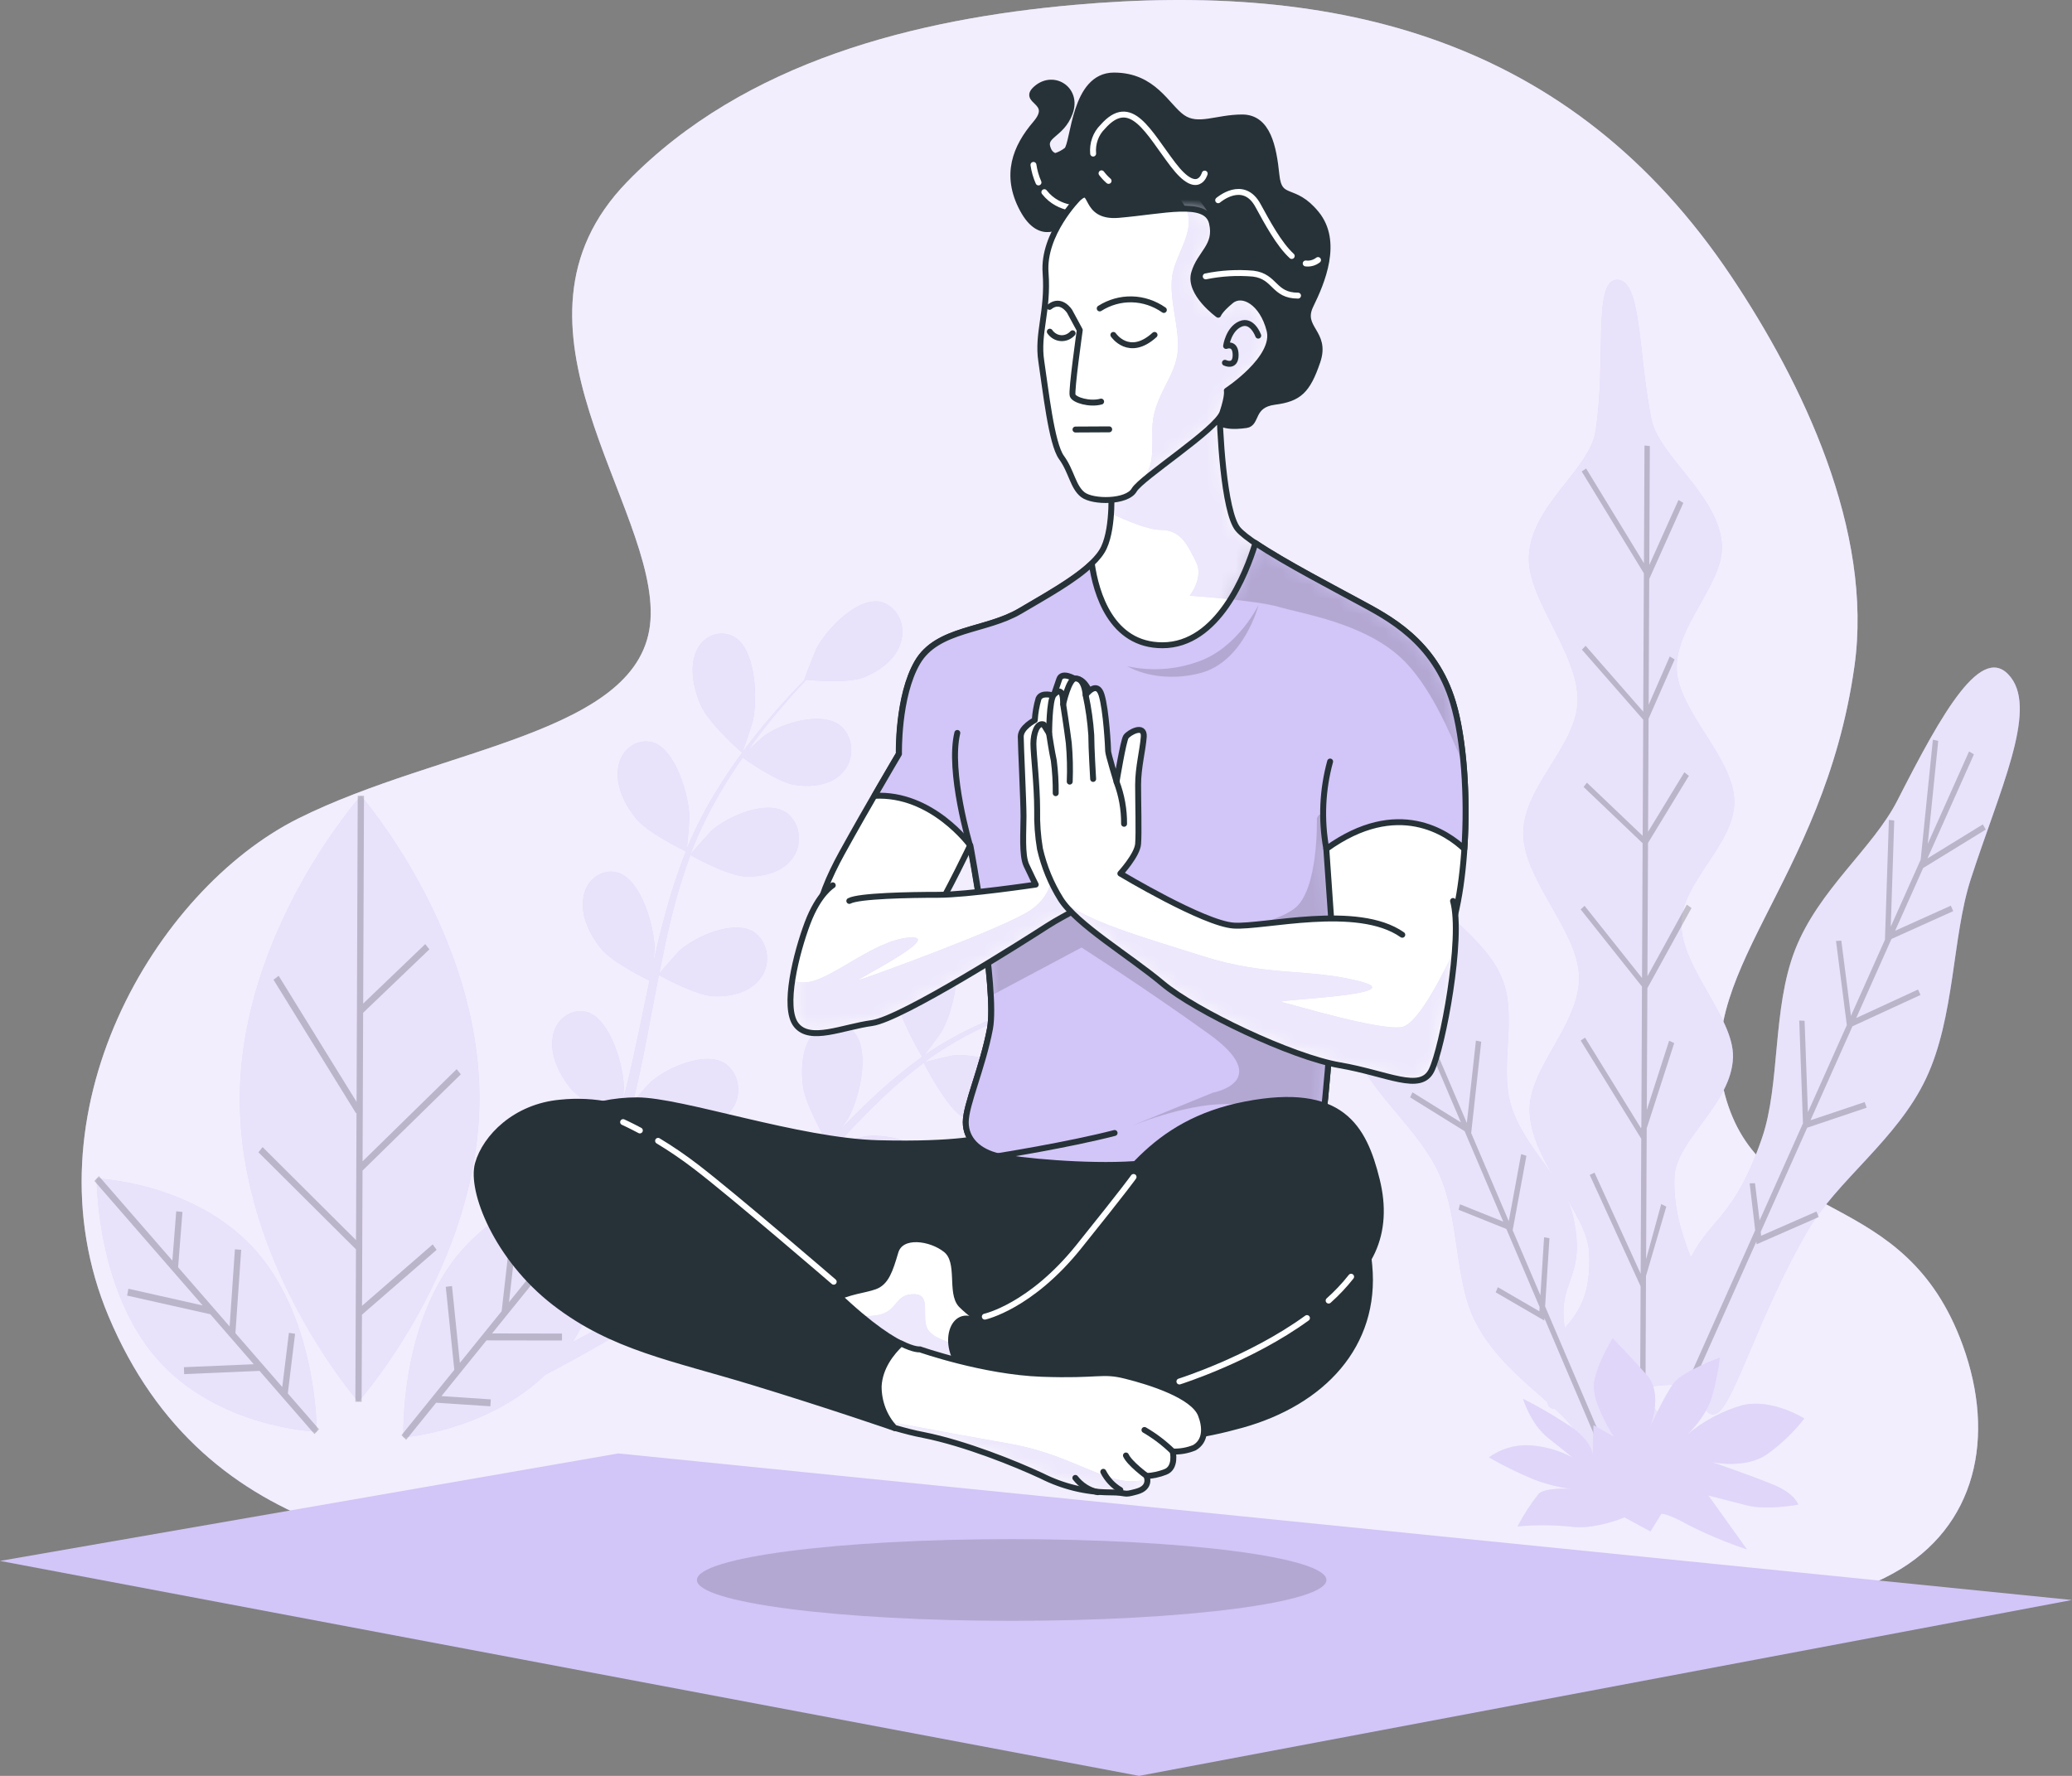 <svg width="140" height="120" viewBox="0 0 140 120" fill="none" xmlns="http://www.w3.org/2000/svg">
<rect x="0" y="0" width="140" height="120" fill="#808080" stroke="none"/>
<path d="M22.258 103.189C15.986 100.898 10.606 96.723 7.33 88.934C1.592 75.255 10.456 60.153 20.148 55.309C29.84 50.466 43.425 49.608 43.95 41.912C44.475 34.216 32.956 21.963 42.382 12.28C50.325 4.108 62.011 1.271 72.576 0.331C90.163 -1.237 106.101 2.426 116.972 18.668C121.772 25.84 126.596 35.843 125.297 45.039C123.204 59.859 114.047 65.839 116.665 74.382C119.284 82.924 128.696 80.083 132.62 90.91C134.86 97.087 133.547 103.197 127.929 106.309C121.54 109.849 113.907 108.103 107.076 108.007C96.211 107.855 85.343 107.546 74.478 107.212C65.376 106.937 56.274 106.625 47.172 106.276C38.86 105.986 30.229 106.101 22.258 103.189Z" fill="#D2C5F7"/>
<path opacity="0.7" d="M22.258 103.189C15.986 100.898 10.606 96.723 7.33 88.934C1.592 75.255 10.456 60.153 20.148 55.309C29.84 50.466 43.425 49.608 43.95 41.912C44.475 34.216 32.956 21.963 42.382 12.28C50.325 4.108 62.011 1.271 72.576 0.331C90.163 -1.237 106.101 2.426 116.972 18.668C121.772 25.84 126.596 35.843 125.297 45.039C123.204 59.859 114.047 65.839 116.665 74.382C119.284 82.924 128.696 80.083 132.62 90.91C134.86 97.087 133.547 103.197 127.929 106.309C121.54 109.849 113.907 108.103 107.076 108.007C96.211 107.855 85.343 107.546 74.478 107.212C65.376 106.937 56.274 106.625 47.172 106.276C38.86 105.986 30.229 106.101 22.258 103.189Z" fill="white"/>
<path d="M135.879 45.785C133.953 43.263 131.222 48.159 128.205 54.083C126.552 57.329 122.89 60.096 121.292 64.175C119.737 68.145 120.3 73.275 119.055 76.896C117.218 82.237 115.708 82.192 114.249 84.96C113.604 83.362 113.038 81.453 113.141 79.488C113.274 76.993 117.01 74.6 117.095 71.432C117.16 68.736 113.587 65.393 113.604 62.422C113.604 59.595 117.231 57.025 117.184 54.128C117.136 51.23 113.434 48.088 113.297 45.276C113.158 42.249 116.584 39.382 116.335 36.682C116.035 33.432 112.074 30.776 111.583 28.34C110.676 23.849 110.942 18.82 109.227 18.905C107.611 18.987 108.545 24.443 107.805 29.145C107.4 31.745 103.51 34.078 103.305 37.544C103.135 40.448 106.653 44.103 106.595 47.36C106.541 50.402 102.903 53.169 102.924 56.323C102.944 59.476 106.622 62.901 106.694 65.98C106.772 69.233 103.244 72.168 103.353 75.121C103.411 76.629 104.154 78.114 104.986 79.537C103.946 78.014 102.6 76.447 102.082 74.645C101.325 72.067 102.501 68.777 101.546 66.266C100.524 63.543 97.472 61.931 96.235 59.799C94.582 56.958 93.903 53.169 91.929 52.478C88.888 51.409 89.349 55.569 90.528 60.754C91.152 63.502 90.15 67.358 91.459 70.871C92.581 73.887 95.863 76.246 97.254 79.351C98.645 82.456 98.253 86.557 99.709 89.357C100.922 91.686 102.913 93.283 104.54 94.728L104.635 95.014C104.688 95.075 104.753 95.123 104.825 95.153C104.897 95.183 104.974 95.195 105.051 95.189C105.599 95.672 106.099 96.217 106.541 96.815C107.366 98.004 106.445 100.325 106.974 100.901C108.426 102.494 108.501 101.191 108.412 99.813C108.361 99.014 110.055 97.729 109.953 96.537C110.028 96.401 110.139 96.293 110.27 96.225C110.843 96.084 113.461 98.498 113.816 97.71C114.078 97.138 110.904 94.739 111.088 93.996C111.218 93.473 113.444 93.651 114.497 93.421C114.529 93.444 114.556 93.473 114.579 93.506C114.889 93.944 115.046 95.891 115.943 95.53C117.136 95.047 118.745 89.012 122.1 83.232C124.121 79.748 128.181 77.019 130.138 72.873C132.095 68.728 131.897 63.298 133.159 59.409C135.105 53.396 137.642 48.103 135.879 45.785ZM107.376 84.636C107.519 87.582 106.602 88.722 105.726 89.751C105.187 86.408 107.291 86.408 106.247 82.025C106.148 81.637 106.006 81.262 105.825 80.911C106.622 82.241 107.321 83.496 107.376 84.636ZM108.716 94.583C108.768 94.672 108.803 94.771 108.819 94.876C108.835 94.98 108.831 95.086 108.808 95.189C108.467 94.977 108.126 94.773 107.812 94.561C108.255 94.464 108.6 94.435 108.716 94.583Z" fill="#D2C5F7"/>
<path opacity="0.5" d="M135.879 45.785C133.953 43.263 131.222 48.159 128.205 54.083C126.552 57.329 122.89 60.096 121.292 64.175C119.737 68.145 120.3 73.275 119.055 76.896C117.218 82.237 115.708 82.192 114.249 84.96C113.604 83.362 113.038 81.453 113.141 79.488C113.274 76.993 117.01 74.6 117.095 71.432C117.16 68.736 113.587 65.393 113.604 62.422C113.604 59.595 117.231 57.025 117.184 54.128C117.136 51.23 113.434 48.088 113.297 45.276C113.158 42.249 116.584 39.382 116.335 36.682C116.035 33.432 112.074 30.776 111.583 28.34C110.676 23.849 110.942 18.82 109.227 18.905C107.611 18.987 108.545 24.443 107.805 29.145C107.4 31.745 103.51 34.078 103.305 37.544C103.135 40.448 106.653 44.103 106.595 47.36C106.541 50.402 102.903 53.169 102.924 56.323C102.944 59.476 106.622 62.901 106.694 65.98C106.772 69.233 103.244 72.168 103.353 75.121C103.411 76.629 104.154 78.114 104.986 79.537C103.946 78.014 102.6 76.447 102.082 74.645C101.325 72.067 102.501 68.777 101.546 66.266C100.524 63.543 97.472 61.931 96.235 59.799C94.582 56.958 93.903 53.169 91.929 52.478C88.888 51.409 89.349 55.569 90.528 60.754C91.152 63.502 90.15 67.358 91.459 70.871C92.581 73.887 95.863 76.246 97.254 79.351C98.645 82.456 98.253 86.557 99.709 89.357C100.922 91.686 102.913 93.283 104.54 94.728L104.635 95.014C104.688 95.075 104.753 95.123 104.825 95.153C104.897 95.183 104.974 95.195 105.051 95.189C105.599 95.672 106.099 96.217 106.541 96.815C107.366 98.004 106.445 100.325 106.974 100.901C108.426 102.494 108.501 101.191 108.412 99.813C108.361 99.014 110.055 97.729 109.953 96.537C110.028 96.401 110.139 96.293 110.27 96.225C110.843 96.084 113.461 98.498 113.816 97.71C114.078 97.138 110.904 94.739 111.088 93.996C111.218 93.473 113.444 93.651 114.497 93.421C114.529 93.444 114.556 93.473 114.579 93.506C114.889 93.944 115.046 95.891 115.943 95.53C117.136 95.047 118.745 89.012 122.1 83.232C124.121 79.748 128.181 77.019 130.138 72.873C132.095 68.728 131.897 63.298 133.159 59.409C135.105 53.396 137.642 48.103 135.879 45.785ZM107.376 84.636C107.519 87.582 106.602 88.722 105.726 89.751C105.187 86.408 107.291 86.408 106.247 82.025C106.148 81.637 106.006 81.262 105.825 80.911C106.622 82.241 107.321 83.496 107.376 84.636ZM108.716 94.583C108.768 94.672 108.803 94.771 108.819 94.876C108.835 94.98 108.831 95.086 108.808 95.189C108.467 94.977 108.126 94.773 107.812 94.561C108.255 94.464 108.6 94.435 108.716 94.583Z" fill="white"/>
<g opacity="0.2">
<path d="M112.587 81.535L112.246 81.361L111.223 85.086L111.264 76.242L113.122 70.485L112.778 70.326L111.271 75.002L111.309 66.771L114.291 61.356L113.974 61.129L111.312 65.969L111.353 56.958L114.114 52.423L113.807 52.185L111.356 56.208L111.39 48.564L113.149 44.56L112.822 44.359L111.397 47.624L111.435 39.122L113.739 33.982L113.412 33.785L111.438 38.182L111.476 30.141L111.114 30.104L111.077 38.06L107.17 31.657L106.873 31.857L111.073 38.74L111.029 48.088L107.136 43.639L106.887 43.899L111.029 48.631L110.991 56.479L107.224 52.887L106.999 53.177L110.988 56.977L110.947 66.088L107.064 61.207L106.802 61.452L110.944 66.663L110.903 76.142L110.872 76.231L107.098 70.114L106.805 70.314L110.896 76.948L110.855 86.07L107.739 79.24L107.415 79.392L110.852 86.917L110.801 98.071L111.162 98.108L111.216 86.219L112.587 81.535Z" fill="black"/>
<path d="M131.974 61.567L131.811 61.199L128.05 62.893L129.942 58.655L134.173 56.055L133.975 55.706L130.232 58.005L133.372 50.974L133.045 50.777L130.253 57.021L130.962 50.064L130.6 49.982L129.775 58.091L127.754 62.618L127.989 55.446L127.628 55.398L127.362 63.499L125.064 68.643L124.413 63.562L124.055 63.58L124.785 69.27L122.156 75.158L121.931 68.977L121.57 68.959L121.822 75.908L118.89 82.471L118.58 79.953L118.219 79.96L118.594 83.132L113.886 93.677L114.216 93.877L118.672 83.897L118.689 84.079L122.892 82.237L122.732 81.865L118.993 83.504L118.969 83.236L122.108 76.201L126.124 74.849L125.991 74.47L122.33 75.7L125.166 69.349L129.762 67.231L129.595 66.864L125.419 68.791L127.802 63.447L131.974 61.567Z" fill="black"/>
<path d="M104.692 83.667L104.33 83.608L104.082 87.53L102.207 83.132L103.137 78.1L102.779 77.988L101.944 82.52L99.404 76.566L100.083 70.392L99.725 70.315L99.111 75.879L97.001 70.931L97.212 71.028L97.516 64.951L97.154 64.895L96.875 70.459L96.783 70.418L94.407 64.847L94.864 59.153L94.502 59.083L94.097 64.123L91.594 58.254L91.267 58.395L93.929 64.635L91.015 62.682L90.848 63.016L94.195 65.26L96.302 70.203L93.531 68.959L93.421 69.323L96.524 70.716L98.709 75.841L95.436 73.81L95.279 74.151L98.961 76.436L101.569 82.549L98.648 81.376L98.552 81.747L101.781 83.043L104.03 88.321L104.013 88.607L101.208 86.98L101.061 87.326L104.341 89.231L104.351 89.068L108.65 99.148L108.977 99.007L104.399 88.277L104.692 83.667Z" fill="black"/>
</g>
<path d="M107.615 98.632C107.615 98.632 107.935 97.484 105.692 96.117C104.791 95.534 103.862 95.002 102.91 94.524C102.91 94.524 103.438 96.244 104.597 97.157C105.757 98.071 106.251 98.487 106.251 98.487C105.315 97.99 104.295 97.708 103.254 97.659C102.316 97.631 101.392 97.916 100.605 98.476C101.583 99.036 102.59 99.533 103.622 99.962C104.853 100.434 106.146 100.685 107.451 100.704C107.451 100.704 104.526 100.333 103.953 100.953C103.419 101.632 102.945 102.364 102.538 103.141C103.744 103.029 104.957 103.036 106.162 103.16C107.713 103.382 109.766 102.532 109.766 102.532L111.518 103.479L112.254 102.287C112.254 102.287 112.667 102.246 114.061 103.03C115.347 103.685 116.674 104.241 118.033 104.694L115.425 101.05L118.06 101.726C119.379 102.064 121.503 101.67 121.503 101.67C121.503 101.67 121.302 100.946 119.856 100.34C118.411 99.735 115.65 98.792 115.65 98.792C115.65 98.792 117.924 99.315 119.434 98.238C120.357 97.572 121.191 96.77 121.912 95.854C121.912 95.854 119.758 94.472 117.726 94.955C116.345 95.347 115.052 96.044 113.928 97.001C113.928 97.001 115.258 95.846 115.684 94.312C115.927 93.476 116.098 92.617 116.195 91.746C116.195 91.746 113.73 92.641 113.103 93.447C112.476 94.253 111.419 96.593 111.419 96.593C111.419 96.593 112.476 94.253 111.242 92.879C110.008 91.504 108.968 90.435 108.968 90.435C108.968 90.435 107.928 92.08 107.713 93.406C107.499 94.732 109.06 97.098 109.06 97.098L107.669 96.303L107.615 98.632Z" fill="#D2C5F7"/>
<path opacity="0.3" d="M107.615 98.632C107.615 98.632 107.935 97.484 105.692 96.117C104.791 95.534 103.862 95.002 102.91 94.524C102.91 94.524 103.438 96.244 104.597 97.157C105.757 98.071 106.251 98.487 106.251 98.487C105.315 97.99 104.295 97.708 103.254 97.659C102.316 97.631 101.392 97.916 100.605 98.476C101.583 99.036 102.59 99.533 103.622 99.962C104.853 100.434 106.146 100.685 107.451 100.704C107.451 100.704 104.526 100.333 103.953 100.953C103.419 101.632 102.945 102.364 102.538 103.141C103.744 103.029 104.957 103.036 106.162 103.16C107.713 103.382 109.766 102.532 109.766 102.532L111.518 103.479L112.254 102.287C112.254 102.287 112.667 102.246 114.061 103.03C115.347 103.685 116.674 104.241 118.033 104.694L115.425 101.05L118.06 101.726C119.379 102.064 121.503 101.67 121.503 101.67C121.503 101.67 121.302 100.946 119.856 100.34C118.411 99.735 115.65 98.792 115.65 98.792C115.65 98.792 117.924 99.315 119.434 98.238C120.357 97.572 121.191 96.77 121.912 95.854C121.912 95.854 119.758 94.472 117.726 94.955C116.345 95.347 115.052 96.044 113.928 97.001C113.928 97.001 115.258 95.846 115.684 94.312C115.927 93.476 116.098 92.617 116.195 91.746C116.195 91.746 113.73 92.641 113.103 93.447C112.476 94.253 111.419 96.593 111.419 96.593C111.419 96.593 112.476 94.253 111.242 92.879C110.008 91.504 108.968 90.435 108.968 90.435C108.968 90.435 107.928 92.08 107.713 93.406C107.499 94.732 109.06 97.098 109.06 97.098L107.669 96.303L107.615 98.632Z" fill="white"/>
<path d="M50.137 50.859C50.137 50.859 47.938 48.939 47.373 47.702C46.895 46.651 46.548 45.165 47.032 44.047C47.137 43.781 47.292 43.542 47.489 43.346C47.685 43.151 47.918 43.003 48.171 42.913C48.424 42.823 48.691 42.793 48.956 42.824C49.22 42.856 49.475 42.949 49.704 43.096C51.068 44.029 51.204 47.208 50.86 48.738C50.84 48.872 50.161 50.881 50.137 50.859Z" fill="#D2C5F7"/>
<path d="M70.475 66.879C70.383 66.972 68.815 68.231 68.805 68.201C68.795 68.172 67.929 65.252 68.075 63.878C68.198 62.708 68.648 61.256 69.62 60.624C69.844 60.468 70.096 60.365 70.359 60.322C70.622 60.28 70.891 60.3 71.146 60.38C71.402 60.459 71.639 60.598 71.842 60.785C72.045 60.973 72.209 61.206 72.323 61.468C72.988 63.08 71.525 65.821 70.475 66.879Z" fill="#D2C5F7"/>
<path d="M24.382 53.775C24.382 53.775 32.434 62.979 32.393 74.285C32.352 85.591 24.211 94.713 24.211 94.713C24.211 94.713 16.159 85.509 16.203 74.203C16.248 62.897 24.382 53.775 24.382 53.775Z" fill="#D2C5F7"/>
<path d="M35.863 81.056C35.757 80.93 35.66 80.794 35.574 80.651C34.987 79.667 34.486 78.237 34.864 77.059C34.941 76.781 35.071 76.524 35.245 76.305C35.42 76.086 35.635 75.91 35.877 75.789C36.119 75.667 36.381 75.603 36.648 75.6C36.914 75.598 37.178 75.657 37.421 75.774C38.516 76.346 39.051 78.289 39.167 79.878C39.603 79.767 39.995 79.681 40.333 79.618C40.479 79.247 40.622 78.898 40.769 78.53C40.916 78.162 41.042 77.787 41.181 77.397C41.372 76.833 41.546 76.238 41.72 75.648C41.083 75.332 39.228 74.37 38.536 73.523C37.844 72.677 37.135 71.317 37.346 70.095C37.384 69.807 37.477 69.531 37.619 69.286C37.761 69.04 37.95 68.83 38.172 68.669C38.394 68.508 38.645 68.401 38.908 68.353C39.171 68.306 39.441 68.32 39.699 68.394C41.226 68.899 42.126 71.926 42.156 73.501C42.156 73.553 42.133 73.873 42.102 74.281C42.255 73.698 42.412 73.118 42.548 72.52C42.944 70.827 43.295 69.088 43.656 67.35C43.731 66.979 43.81 66.626 43.888 66.266C43.35 66.002 41.331 64.981 40.609 64.097C39.886 63.213 39.204 61.89 39.416 60.665C39.453 60.377 39.547 60.102 39.689 59.856C39.831 59.611 40.02 59.401 40.242 59.241C40.464 59.081 40.715 58.973 40.978 58.926C41.241 58.879 41.51 58.893 41.768 58.967C43.298 59.469 44.195 62.496 44.229 64.071C44.229 64.13 44.198 64.527 44.161 64.973C44.369 64.03 44.587 63.094 44.843 62.173C45.25 60.59 45.752 59.038 46.346 57.526C46.155 57.437 43.769 56.289 42.964 55.297C42.252 54.425 41.563 53.091 41.771 51.869C41.809 51.581 41.902 51.306 42.045 51.06C42.188 50.814 42.376 50.604 42.599 50.443C42.821 50.282 43.072 50.175 43.336 50.127C43.599 50.08 43.869 50.094 44.127 50.168C45.654 50.673 46.554 53.7 46.585 55.275C46.585 55.387 46.469 56.828 46.411 57.34L46.431 57.288C47.046 55.822 47.78 54.419 48.623 53.095C49.367 51.909 50.174 50.772 51.04 49.689C51.835 48.679 52.619 47.806 53.314 47.037C53.696 46.629 54.051 46.257 54.385 45.923H54.351C54.323 45.923 55.097 43.954 55.159 43.835C55.874 42.468 57.978 40.299 59.536 40.675C59.795 40.748 60.037 40.88 60.247 41.061C60.457 41.242 60.63 41.47 60.754 41.728C60.879 41.987 60.953 42.27 60.971 42.562C60.988 42.853 60.95 43.145 60.858 43.419C60.518 44.604 59.325 45.403 58.322 45.785C57.32 46.168 55.039 45.99 54.48 45.934C54.139 46.305 53.778 46.677 53.389 47.126C52.708 47.906 51.944 48.798 51.173 49.823C50.969 50.098 50.758 50.402 50.55 50.692C50.993 50.283 51.61 49.734 51.675 49.689C52.878 48.842 55.65 47.988 56.877 49.117C57.076 49.312 57.237 49.551 57.347 49.817C57.458 50.083 57.516 50.372 57.519 50.664C57.522 50.956 57.469 51.246 57.364 51.515C57.259 51.784 57.103 52.026 56.907 52.226C56.106 53.102 54.722 53.206 53.669 53.035C52.615 52.865 50.601 51.498 50.181 51.197C49.728 51.843 49.275 52.523 48.838 53.262C48.031 54.59 47.334 55.993 46.755 57.456C46.721 57.541 46.697 57.63 46.667 57.715C46.854 57.474 47.972 56.23 48.061 56.144C49.172 55.156 51.842 53.971 53.175 54.945C53.392 55.115 53.575 55.333 53.712 55.585C53.849 55.836 53.936 56.116 53.968 56.406C54 56.697 53.976 56.991 53.898 57.27C53.82 57.55 53.69 57.809 53.515 58.031C52.806 58.997 51.439 59.268 50.376 59.227C49.152 59.179 46.738 57.831 46.65 57.779C46.106 59.255 45.651 60.767 45.286 62.306C45.01 63.447 44.775 64.613 44.546 65.787C44.798 65.475 45.838 64.301 45.91 64.238C47.021 63.25 49.69 62.065 51.023 63.038C51.241 63.209 51.424 63.426 51.561 63.678C51.697 63.93 51.784 64.209 51.816 64.5C51.849 64.79 51.825 65.084 51.747 65.364C51.669 65.644 51.539 65.903 51.364 66.124C50.655 67.09 49.288 67.365 48.228 67.32C47.031 67.272 44.713 65.991 44.519 65.883C44.413 66.414 44.311 66.949 44.209 67.484C43.868 69.23 43.564 70.979 43.186 72.684C43.06 73.278 42.917 73.858 42.773 74.444C43.166 73.991 43.888 73.182 43.96 73.122C45.068 72.134 47.74 70.949 49.073 71.919C49.291 72.09 49.474 72.308 49.611 72.56C49.748 72.812 49.835 73.092 49.867 73.382C49.899 73.673 49.875 73.967 49.797 74.247C49.719 74.527 49.589 74.787 49.414 75.009C48.702 75.975 47.338 76.246 46.275 76.205C45.211 76.164 43.237 75.132 42.685 74.831C42.443 75.8 42.184 76.755 41.887 77.683C41.754 78.077 41.638 78.493 41.488 78.864L41.263 79.459C41.461 79.433 41.574 79.425 41.574 79.425C41.574 79.425 41.594 79.975 41.546 80.874C42.719 79.949 44.406 79.154 45.508 79.711C45.746 79.845 45.957 80.031 46.126 80.257C46.295 80.484 46.419 80.747 46.491 81.029C46.562 81.311 46.578 81.605 46.539 81.895C46.501 82.184 46.407 82.461 46.264 82.709C46.193 82.84 46.11 82.964 46.019 83.08C45.812 84.444 45.291 85.728 44.505 86.813C44.444 86.891 43.65 87.704 43.234 88.109C43.636 87.868 44.035 87.63 44.447 87.366C45.047 86.995 45.668 86.59 46.271 86.196L47.202 85.539C47.519 85.323 47.802 85.075 48.109 84.841C48.552 84.488 48.992 84.098 49.431 83.726C49.056 83.076 47.989 81.126 47.833 80.012C47.676 78.898 47.761 77.312 48.548 76.42C48.725 76.204 48.942 76.031 49.185 75.913C49.428 75.796 49.692 75.736 49.958 75.738C50.224 75.74 50.486 75.804 50.727 75.926C50.969 76.047 51.184 76.224 51.358 76.443C52.38 77.795 51.623 80.866 50.863 82.204C50.839 82.244 50.652 82.508 50.427 82.82C50.846 82.426 51.265 82.036 51.678 81.624C52.851 80.45 54.01 79.217 55.179 77.988L55.912 77.223C55.595 76.677 54.419 74.593 54.259 73.412C54.098 72.231 54.187 70.712 54.971 69.82C55.148 69.604 55.365 69.431 55.608 69.313C55.851 69.196 56.114 69.136 56.38 69.138C56.646 69.14 56.909 69.204 57.15 69.326C57.392 69.447 57.606 69.623 57.78 69.843C58.803 71.195 58.046 74.266 57.289 75.603C57.262 75.652 57.037 75.975 56.785 76.313C57.429 75.655 58.077 75.005 58.738 74.385C59.865 73.308 61.058 72.316 62.307 71.414C62.191 71.221 60.77 68.814 60.603 67.495C60.443 66.332 60.531 64.799 61.315 63.907C61.492 63.691 61.709 63.517 61.952 63.399C62.195 63.281 62.458 63.221 62.724 63.223C62.99 63.225 63.252 63.288 63.494 63.41C63.735 63.531 63.95 63.707 64.124 63.926C65.147 65.281 64.39 68.353 63.633 69.686C63.579 69.783 62.761 70.912 62.457 71.306L62.502 71.272C63.746 70.426 65.056 69.703 66.419 69.111C67.626 68.59 68.86 68.147 70.114 67.781C71.284 67.41 72.368 67.172 73.332 66.96C73.854 66.849 74.335 66.756 74.785 66.678L74.757 66.656C74.733 66.633 76.36 65.467 76.462 65.408C77.74 64.706 80.577 64.178 81.688 65.445C81.868 65.661 82.005 65.916 82.09 66.193C82.175 66.47 82.207 66.764 82.182 67.055C82.157 67.346 82.077 67.628 81.947 67.883C81.817 68.139 81.639 68.362 81.425 68.539C80.543 69.315 79.158 69.259 78.129 68.966C77.099 68.672 75.289 67.131 74.849 66.737C74.386 66.83 73.891 66.934 73.346 67.064C72.388 67.298 71.3 67.573 70.155 67.959C69.848 68.063 69.521 68.186 69.201 68.301C69.777 68.234 70.564 68.153 70.643 68.153C72.064 68.182 74.802 69.163 75.265 70.853C75.334 71.133 75.348 71.426 75.307 71.712C75.266 71.999 75.171 72.273 75.027 72.517C74.884 72.762 74.696 72.971 74.474 73.132C74.253 73.293 74.004 73.402 73.741 73.453C72.637 73.691 71.43 72.933 70.636 72.145C69.841 71.358 68.849 68.996 68.645 68.483C67.943 68.747 67.227 69.037 66.494 69.386C65.159 70.001 63.879 70.747 62.669 71.614C62.597 71.666 62.532 71.726 62.461 71.778C62.74 71.692 64.298 71.328 64.411 71.317C65.829 71.172 68.645 71.815 69.272 73.442C69.371 73.713 69.416 74.004 69.405 74.295C69.394 74.587 69.328 74.873 69.21 75.135C69.091 75.397 68.924 75.629 68.719 75.816C68.514 76.004 68.275 76.143 68.018 76.224C66.944 76.595 65.669 75.99 64.803 75.302C63.807 74.515 62.464 71.915 62.416 71.815C61.229 72.718 60.096 73.703 59.025 74.764C58.227 75.544 57.45 76.372 56.676 77.212C57.04 77.108 58.489 76.773 58.595 76.762C60.013 76.617 62.832 77.26 63.456 78.883C63.555 79.154 63.6 79.445 63.589 79.737C63.578 80.028 63.512 80.314 63.394 80.576C63.276 80.838 63.108 81.07 62.903 81.258C62.698 81.445 62.459 81.584 62.202 81.665C61.128 82.036 59.853 81.431 58.99 80.748C58.015 79.975 56.72 77.49 56.604 77.282L55.551 78.426C54.412 79.685 53.27 80.952 52.111 82.163C51.712 82.582 51.303 82.98 50.894 83.377C51.443 83.24 52.452 83.006 52.54 83.006C53.959 82.861 56.775 83.504 57.402 85.13C57.5 85.402 57.545 85.693 57.535 85.984C57.524 86.276 57.457 86.562 57.339 86.824C57.221 87.085 57.054 87.318 56.849 87.505C56.644 87.693 56.404 87.831 56.147 87.912C55.073 88.284 53.798 87.678 52.932 86.991C52.067 86.304 50.935 84.243 50.621 83.648C49.939 84.309 49.258 84.945 48.538 85.539C48.228 85.784 47.925 86.059 47.614 86.282L46.701 86.962C46.06 87.4 45.467 87.808 44.86 88.202C44.556 88.403 44.263 88.573 43.967 88.774C44.505 88.54 45.364 88.187 45.446 88.165C46.83 87.793 49.701 87.946 50.543 89.446C50.679 89.7 50.764 89.981 50.795 90.273C50.825 90.564 50.798 90.859 50.718 91.139C50.637 91.419 50.503 91.678 50.325 91.898C50.147 92.118 49.928 92.295 49.684 92.418C48.661 92.964 47.331 92.577 46.38 92.046C45.334 91.459 43.762 89.301 43.568 89.038C42.838 89.498 42.122 89.94 41.444 90.341C39.637 91.411 38.059 92.265 36.835 92.904C32.856 96.711 27.259 97.131 27.259 97.131C27.259 97.131 26.966 89.703 30.913 84.822C32.288 83.184 33.978 81.898 35.863 81.056ZM42.964 88.295C42.842 87.99 41.887 85.632 41.822 84.302C41.601 84.257 41.379 84.206 41.164 84.15C40.761 86.49 39.92 88.716 38.693 90.687C39.416 90.315 40.2 89.885 41.031 89.417C41.648 89.071 42.3 88.692 42.964 88.295Z" fill="#D2C5F7"/>
<path d="M6.532 79.637C6.532 79.637 13.238 79.864 17.346 84.588C21.454 89.313 21.399 96.741 21.399 96.741C21.399 96.741 14.694 96.515 10.586 91.79C6.478 87.066 6.532 79.637 6.532 79.637Z" fill="#D2C5F7"/>
<g opacity="0.5">
<path d="M50.136 50.859C50.136 50.859 47.938 48.939 47.372 47.702C46.894 46.651 46.547 45.165 47.031 44.047C47.136 43.781 47.292 43.542 47.488 43.346C47.684 43.15 47.917 43.003 48.17 42.913C48.423 42.823 48.69 42.793 48.955 42.824C49.219 42.856 49.474 42.949 49.703 43.096C51.067 44.028 51.203 47.208 50.859 48.738C50.839 48.872 50.16 50.881 50.136 50.859Z" fill="white"/>
<path d="M70.475 66.879C70.383 66.971 68.815 68.23 68.805 68.201C68.795 68.171 67.929 65.252 68.075 63.877C68.198 62.707 68.648 61.255 69.62 60.624C69.844 60.467 70.096 60.364 70.359 60.322C70.622 60.28 70.891 60.299 71.146 60.379C71.402 60.459 71.639 60.597 71.842 60.785C72.045 60.972 72.209 61.205 72.323 61.467C72.988 63.079 71.525 65.82 70.475 66.879Z" fill="white"/>
<path d="M24.381 53.775C24.381 53.775 32.433 62.979 32.392 74.285C32.351 85.591 24.21 94.713 24.21 94.713C24.21 94.713 16.158 85.509 16.202 74.203C16.247 62.897 24.381 53.775 24.381 53.775Z" fill="white"/>
<path d="M35.863 81.056C35.757 80.93 35.66 80.794 35.574 80.651C34.987 79.667 34.486 78.237 34.864 77.059C34.941 76.781 35.071 76.524 35.245 76.305C35.42 76.086 35.635 75.91 35.877 75.789C36.119 75.667 36.381 75.603 36.648 75.6C36.914 75.598 37.178 75.657 37.421 75.774C38.516 76.346 39.051 78.289 39.167 79.878C39.603 79.767 39.995 79.681 40.333 79.618C40.479 79.247 40.622 78.898 40.769 78.53C40.916 78.162 41.042 77.787 41.181 77.397C41.372 76.833 41.546 76.238 41.72 75.648C41.083 75.332 39.228 74.37 38.536 73.523C37.844 72.677 37.135 71.317 37.346 70.095C37.384 69.807 37.477 69.531 37.619 69.286C37.761 69.04 37.95 68.83 38.172 68.669C38.394 68.508 38.645 68.401 38.908 68.353C39.171 68.306 39.441 68.32 39.699 68.394C41.226 68.899 42.126 71.926 42.156 73.501C42.156 73.553 42.133 73.873 42.102 74.281C42.255 73.698 42.412 73.118 42.548 72.52C42.944 70.827 43.295 69.088 43.656 67.35C43.731 66.979 43.81 66.626 43.888 66.266C43.35 66.002 41.331 64.981 40.609 64.097C39.886 63.213 39.204 61.89 39.416 60.665C39.453 60.377 39.547 60.102 39.689 59.856C39.831 59.611 40.02 59.401 40.242 59.241C40.464 59.081 40.715 58.973 40.978 58.926C41.241 58.879 41.51 58.893 41.768 58.967C43.298 59.469 44.195 62.496 44.229 64.071C44.229 64.13 44.198 64.527 44.161 64.973C44.369 64.03 44.587 63.094 44.843 62.173C45.25 60.59 45.752 59.038 46.346 57.526C46.155 57.437 43.769 56.289 42.964 55.297C42.252 54.425 41.563 53.091 41.771 51.869C41.809 51.581 41.902 51.306 42.045 51.06C42.188 50.814 42.376 50.604 42.599 50.443C42.821 50.282 43.072 50.175 43.336 50.127C43.599 50.08 43.869 50.094 44.127 50.168C45.654 50.673 46.554 53.7 46.585 55.275C46.585 55.387 46.469 56.828 46.411 57.34L46.431 57.288C47.046 55.822 47.78 54.419 48.623 53.095C49.367 51.909 50.174 50.772 51.04 49.689C51.835 48.679 52.619 47.806 53.314 47.037C53.696 46.629 54.051 46.257 54.385 45.923H54.351C54.323 45.923 55.097 43.954 55.159 43.835C55.874 42.468 57.978 40.299 59.536 40.675C59.795 40.748 60.037 40.88 60.247 41.061C60.457 41.242 60.63 41.47 60.754 41.728C60.879 41.987 60.953 42.27 60.971 42.562C60.988 42.853 60.95 43.145 60.858 43.419C60.518 44.604 59.325 45.403 58.322 45.785C57.32 46.168 55.039 45.99 54.48 45.934C54.139 46.305 53.778 46.677 53.389 47.126C52.708 47.906 51.944 48.798 51.173 49.823C50.969 50.098 50.758 50.402 50.55 50.692C50.993 50.283 51.61 49.734 51.675 49.689C52.878 48.842 55.65 47.988 56.877 49.117C57.076 49.312 57.237 49.551 57.347 49.817C57.458 50.083 57.516 50.372 57.519 50.664C57.522 50.956 57.469 51.246 57.364 51.515C57.259 51.784 57.103 52.026 56.907 52.226C56.106 53.102 54.722 53.206 53.669 53.035C52.615 52.865 50.601 51.498 50.181 51.197C49.728 51.843 49.275 52.523 48.838 53.262C48.031 54.59 47.334 55.993 46.755 57.456C46.721 57.541 46.697 57.63 46.667 57.715C46.854 57.474 47.972 56.23 48.061 56.144C49.172 55.156 51.842 53.971 53.175 54.945C53.392 55.115 53.575 55.333 53.712 55.585C53.849 55.836 53.936 56.116 53.968 56.406C54 56.697 53.976 56.991 53.898 57.27C53.82 57.55 53.69 57.809 53.515 58.031C52.806 58.997 51.439 59.268 50.376 59.227C49.152 59.179 46.738 57.831 46.65 57.779C46.106 59.255 45.651 60.767 45.286 62.306C45.01 63.447 44.775 64.613 44.546 65.787C44.798 65.475 45.838 64.301 45.91 64.238C47.021 63.25 49.69 62.065 51.023 63.038C51.241 63.209 51.424 63.426 51.561 63.678C51.697 63.93 51.784 64.209 51.816 64.5C51.849 64.79 51.825 65.084 51.747 65.364C51.669 65.644 51.539 65.903 51.364 66.124C50.655 67.09 49.288 67.365 48.228 67.32C47.031 67.272 44.713 65.991 44.519 65.883C44.413 66.414 44.311 66.949 44.209 67.484C43.868 69.23 43.564 70.979 43.186 72.684C43.06 73.278 42.917 73.858 42.773 74.444C43.166 73.991 43.888 73.182 43.96 73.122C45.068 72.134 47.74 70.949 49.073 71.919C49.291 72.09 49.474 72.308 49.611 72.56C49.748 72.812 49.835 73.092 49.867 73.382C49.899 73.673 49.875 73.967 49.797 74.247C49.719 74.527 49.589 74.787 49.414 75.009C48.702 75.975 47.338 76.246 46.275 76.205C45.211 76.164 43.237 75.132 42.685 74.831C42.443 75.8 42.184 76.755 41.887 77.683C41.754 78.077 41.638 78.493 41.488 78.864L41.263 79.459C41.461 79.433 41.574 79.425 41.574 79.425C41.574 79.425 41.594 79.975 41.546 80.874C42.719 79.949 44.406 79.154 45.508 79.711C45.746 79.845 45.957 80.031 46.126 80.257C46.295 80.484 46.419 80.747 46.491 81.029C46.562 81.311 46.578 81.605 46.539 81.895C46.501 82.184 46.407 82.461 46.264 82.709C46.193 82.84 46.11 82.964 46.019 83.08C45.812 84.444 45.291 85.728 44.505 86.813C44.444 86.891 43.65 87.704 43.234 88.109C43.636 87.868 44.035 87.63 44.447 87.366C45.047 86.995 45.668 86.59 46.271 86.196L47.202 85.539C47.519 85.323 47.802 85.075 48.109 84.841C48.552 84.488 48.992 84.098 49.431 83.726C49.056 83.076 47.989 81.126 47.833 80.012C47.676 78.898 47.761 77.312 48.548 76.42C48.725 76.204 48.942 76.031 49.185 75.913C49.428 75.796 49.692 75.736 49.958 75.738C50.224 75.74 50.486 75.804 50.727 75.926C50.969 76.047 51.184 76.224 51.358 76.443C52.38 77.795 51.623 80.866 50.863 82.204C50.839 82.244 50.652 82.508 50.427 82.82C50.846 82.426 51.265 82.036 51.678 81.624C52.851 80.45 54.01 79.217 55.179 77.988L55.912 77.223C55.595 76.677 54.419 74.593 54.259 73.412C54.098 72.231 54.187 70.712 54.971 69.82C55.148 69.604 55.365 69.431 55.608 69.313C55.851 69.196 56.114 69.136 56.38 69.138C56.646 69.14 56.909 69.204 57.15 69.326C57.392 69.447 57.606 69.623 57.78 69.843C58.803 71.195 58.046 74.266 57.289 75.603C57.262 75.652 57.037 75.975 56.785 76.313C57.429 75.655 58.077 75.005 58.738 74.385C59.865 73.308 61.058 72.316 62.307 71.414C62.191 71.221 60.77 68.814 60.603 67.495C60.443 66.332 60.531 64.799 61.315 63.907C61.492 63.691 61.709 63.517 61.952 63.399C62.195 63.281 62.458 63.221 62.724 63.223C62.99 63.225 63.252 63.288 63.494 63.41C63.735 63.531 63.95 63.707 64.124 63.926C65.147 65.281 64.39 68.353 63.633 69.686C63.579 69.783 62.761 70.912 62.457 71.306L62.502 71.272C63.746 70.426 65.056 69.703 66.419 69.111C67.626 68.59 68.86 68.147 70.114 67.781C71.284 67.41 72.368 67.172 73.332 66.96C73.854 66.849 74.335 66.756 74.785 66.678L74.757 66.656C74.733 66.633 76.36 65.467 76.462 65.408C77.74 64.706 80.577 64.178 81.688 65.445C81.868 65.661 82.005 65.916 82.09 66.193C82.175 66.47 82.207 66.764 82.182 67.055C82.157 67.346 82.077 67.628 81.947 67.883C81.817 68.139 81.639 68.362 81.425 68.539C80.543 69.315 79.158 69.259 78.129 68.966C77.099 68.672 75.289 67.131 74.849 66.737C74.386 66.83 73.891 66.934 73.346 67.064C72.388 67.298 71.3 67.573 70.155 67.959C69.848 68.063 69.521 68.186 69.201 68.301C69.777 68.234 70.564 68.153 70.643 68.153C72.064 68.182 74.802 69.163 75.265 70.853C75.334 71.133 75.348 71.426 75.307 71.712C75.266 71.999 75.171 72.273 75.027 72.517C74.884 72.762 74.696 72.971 74.474 73.132C74.253 73.293 74.004 73.402 73.741 73.453C72.637 73.691 71.43 72.933 70.636 72.145C69.841 71.358 68.849 68.996 68.645 68.483C67.943 68.747 67.227 69.037 66.494 69.386C65.159 70.001 63.879 70.747 62.669 71.614C62.597 71.666 62.532 71.726 62.461 71.778C62.74 71.692 64.298 71.328 64.411 71.317C65.829 71.172 68.645 71.815 69.272 73.442C69.371 73.713 69.416 74.004 69.405 74.295C69.394 74.587 69.328 74.873 69.21 75.135C69.091 75.397 68.924 75.629 68.719 75.816C68.514 76.004 68.275 76.143 68.018 76.224C66.944 76.595 65.669 75.99 64.803 75.302C63.807 74.515 62.464 71.915 62.416 71.815C61.229 72.718 60.096 73.703 59.025 74.764C58.227 75.544 57.45 76.372 56.676 77.212C57.04 77.108 58.489 76.773 58.595 76.762C60.013 76.617 62.832 77.26 63.456 78.883C63.555 79.154 63.6 79.445 63.589 79.737C63.578 80.028 63.512 80.314 63.394 80.576C63.276 80.838 63.108 81.07 62.903 81.258C62.698 81.445 62.459 81.584 62.202 81.665C61.128 82.036 59.853 81.431 58.99 80.748C58.015 79.975 56.72 77.49 56.604 77.282L55.551 78.426C54.412 79.685 53.27 80.952 52.111 82.163C51.712 82.582 51.303 82.98 50.894 83.377C51.443 83.24 52.452 83.006 52.54 83.006C53.959 82.861 56.775 83.504 57.402 85.13C57.5 85.402 57.545 85.693 57.535 85.984C57.524 86.276 57.457 86.562 57.339 86.824C57.221 87.085 57.054 87.318 56.849 87.505C56.644 87.693 56.404 87.831 56.147 87.912C55.073 88.284 53.798 87.678 52.932 86.991C52.067 86.304 50.935 84.243 50.621 83.648C49.939 84.309 49.258 84.945 48.538 85.539C48.228 85.784 47.925 86.059 47.614 86.282L46.701 86.962C46.06 87.4 45.467 87.808 44.86 88.202C44.556 88.403 44.263 88.573 43.967 88.774C44.505 88.54 45.364 88.187 45.446 88.165C46.83 87.793 49.701 87.946 50.543 89.446C50.679 89.7 50.764 89.981 50.795 90.273C50.825 90.564 50.798 90.859 50.718 91.139C50.637 91.419 50.503 91.678 50.325 91.898C50.147 92.118 49.928 92.295 49.684 92.418C48.661 92.964 47.331 92.577 46.38 92.046C45.334 91.459 43.762 89.301 43.568 89.038C42.838 89.498 42.122 89.94 41.444 90.341C39.637 91.411 38.059 92.265 36.835 92.904C32.856 96.711 27.259 97.131 27.259 97.131C27.259 97.131 26.966 89.703 30.913 84.822C32.288 83.184 33.978 81.898 35.863 81.056ZM42.964 88.295C42.842 87.99 41.887 85.632 41.822 84.302C41.601 84.257 41.379 84.206 41.164 84.15C40.761 86.49 39.92 88.716 38.693 90.687C39.416 90.315 40.2 89.885 41.031 89.417C41.648 89.071 42.3 88.692 42.964 88.295Z" fill="white"/>
<path d="M6.531 79.637C6.531 79.637 13.237 79.863 17.345 84.588C21.453 89.312 21.398 96.741 21.398 96.741C21.398 96.741 14.693 96.514 10.585 91.79C6.477 87.065 6.531 79.637 6.531 79.637Z" fill="white"/>
</g>
<g opacity="0.2">
<path d="M24.052 84.421L17.462 77.862L17.745 77.513L24.055 83.797L24.089 75.199L24.055 75.225L18.481 66.203L18.829 65.939L24.093 74.456L24.171 53.775H24.594L24.539 67.815L28.732 63.796L29.012 64.149L24.536 68.435L24.498 78.475L30.856 72.246L31.136 72.595L24.495 79.099L24.461 88.239L29.237 84.087L29.499 84.455L24.457 88.837L24.433 94.721L24.011 94.717L24.052 84.421Z" fill="black"/>
<path d="M30.12 86.955L30.539 86.899L31.071 92.095L33.901 88.593H33.897L34.613 82.304L35.033 82.364L34.392 87.987L41.421 79.285L41.738 79.597L36.965 85.502L39.986 85.543L39.983 86.011L36.594 85.963L33.246 90.104L37.971 90.112V90.58L32.871 90.572L29.827 94.338L33.161 94.561L33.134 95.026L29.469 94.784L27.444 97.291L27.127 96.979L30.696 92.563L30.12 86.955Z" fill="black"/>
<path d="M14.199 88.804L8.591 87.545L8.677 87.084L13.695 88.213L6.379 79.8L6.682 79.474L11.646 85.182L11.908 81.851L12.328 81.892L12.034 85.632L15.515 89.632L15.873 84.417L16.296 84.454L15.907 90.085L19.071 93.725L19.521 90.063L19.937 90.126L19.446 94.156L21.553 96.578L21.249 96.905L17.537 92.633L12.444 92.852L12.427 92.384L17.145 92.184L14.203 88.796L14.199 88.804Z" fill="black"/>
</g>
<path d="M41.775 98.212L0 105.474L76.963 120L140 108.115L41.775 98.212Z" fill="#D2C5F7"/>
<path opacity="0.15" d="M68.356 109.522C80.1 109.522 89.621 108.287 89.621 106.763C89.621 105.238 80.1 104.003 68.356 104.003C56.611 104.003 47.09 105.238 47.09 106.763C47.09 108.287 56.611 109.522 68.356 109.522Z" fill="black"/>
<path d="M66.583 76.833C66.583 76.833 64.81 77.387 59.369 77.249C53.928 77.112 46.074 74.352 43.04 74.352C40.006 74.352 36.706 75.593 35.444 78.352C34.183 81.112 33.037 84.559 40.38 87.731C47.724 90.903 53.291 91.868 63.797 94.762C74.304 97.655 78.48 97.796 83.911 96.281C89.341 94.766 93.023 90.903 92.519 85.51C92.014 80.117 90.872 76.822 88.216 75.994C85.561 75.165 66.583 76.833 66.583 76.833Z" fill="#263238" stroke="#263238" stroke-width="0.4" stroke-linecap="round" stroke-linejoin="round"/>
<path d="M75.075 32.905C75.075 32.905 75.266 35.527 74.594 36.99C73.922 38.454 71.222 39.928 68.911 41.291C66.6 42.654 63.327 42.447 61.98 44.753C60.634 47.06 60.729 50.941 60.729 50.941C60.729 50.941 58.609 54.51 56.877 57.656C55.145 60.802 54.181 64.056 56.396 65.828C58.612 67.599 61.305 64.988 62.751 62.485C64.196 59.981 65.543 57.136 65.543 57.136C65.543 57.136 67.387 66.879 66.889 69.512C66.392 72.146 65.253 74.653 65.253 75.826C65.253 77 66.119 77.821 67.469 78.133C68.819 78.445 73.438 78.876 76.615 78.66C79.793 78.445 88.844 77.821 89.229 76.454C89.614 75.087 90.19 65.649 90.19 65.649C90.19 65.649 95.87 67.748 97.605 63.974C99.34 60.201 99.432 51.717 98.181 47.502C96.93 43.286 93.749 41.733 91.827 40.686C89.904 39.639 84.606 36.909 83.645 35.753C82.684 34.598 82.387 28.916 82.387 27.029C82.387 25.142 82.196 26.925 80.365 28.392C78.535 29.859 75.075 32.905 75.075 32.905Z" fill="white"/>
<mask id="mask0_408_9135" style="mask-type:luminance" maskUnits="userSpaceOnUse" x="55" y="26" width="45" height="53">
<path d="M75.074 32.905C75.074 32.905 75.264 35.527 74.593 36.99C73.921 38.454 71.221 39.928 68.91 41.291C66.599 42.654 63.326 42.447 61.979 44.753C60.633 47.06 60.728 50.941 60.728 50.941C60.728 50.941 58.608 54.51 56.876 57.656C55.144 60.802 54.179 64.056 56.395 65.828C58.611 67.599 61.304 64.988 62.75 62.485C64.195 59.981 65.542 57.136 65.542 57.136C65.542 57.136 67.386 66.879 66.888 69.512C66.391 72.146 65.252 74.653 65.252 75.826C65.252 77 66.118 77.821 67.468 78.133C68.818 78.445 73.437 78.876 76.615 78.66C79.792 78.445 88.843 77.821 89.228 76.454C89.613 75.087 90.189 65.649 90.189 65.649C90.189 65.649 95.869 67.748 97.604 63.974C99.339 60.201 99.431 51.717 98.18 47.502C96.929 43.286 93.749 41.733 91.826 40.686C89.903 39.639 84.605 36.909 83.644 35.753C82.683 34.598 82.386 28.916 82.386 27.029C82.386 25.142 82.195 26.925 80.365 28.392C78.534 29.859 75.074 32.905 75.074 32.905Z" fill="white"/>
</mask>
<g mask="url(#mask0_408_9135)">
<path d="M98.181 47.483C96.93 43.289 93.749 41.715 91.827 40.667C89.904 39.62 84.606 36.89 83.645 35.735C82.684 34.58 82.387 28.915 82.387 27.028C82.387 25.142 82.196 26.924 80.366 28.392C78.535 29.859 75.071 32.904 75.071 32.904C75.107 33.499 75.107 34.096 75.071 34.691C76.166 35.207 77.614 35.805 78.422 35.805C79.83 35.805 80.253 36.879 80.809 37.952C81.364 39.025 80.386 40.251 80.386 40.251C80.386 40.251 84.889 40.559 86.437 41.016C87.985 41.473 92.066 42.09 94.598 44.392C96.6 46.205 97.984 49.544 98.894 51.702C98.796 50.272 98.557 48.857 98.181 47.483Z" fill="#D2C5F7"/>
<path opacity="0.6" d="M98.181 47.483C96.93 43.289 93.749 41.715 91.827 40.667C89.904 39.62 84.606 36.89 83.645 35.735C82.684 34.58 82.387 28.915 82.387 27.028C82.387 25.142 82.196 26.924 80.366 28.392C78.535 29.859 75.071 32.904 75.071 32.904C75.107 33.499 75.107 34.096 75.071 34.691C76.166 35.207 77.614 35.805 78.422 35.805C79.83 35.805 80.253 36.879 80.809 37.952C81.364 39.025 80.386 40.251 80.386 40.251C80.386 40.251 84.889 40.559 86.437 41.016C87.985 41.473 92.066 42.09 94.598 44.392C96.6 46.205 97.984 49.544 98.894 51.702C98.796 50.272 98.557 48.857 98.181 47.483Z" fill="white"/>
</g>
<path d="M75.075 32.905C75.075 32.905 75.266 35.527 74.594 36.99C73.922 38.454 71.222 39.928 68.911 41.291C66.6 42.654 63.327 42.447 61.98 44.753C60.634 47.06 60.729 50.941 60.729 50.941C60.729 50.941 58.609 54.51 56.877 57.656C55.145 60.802 54.181 64.056 56.396 65.828C58.612 67.599 61.305 64.988 62.751 62.485C64.196 59.981 65.543 57.136 65.543 57.136C65.543 57.136 67.387 66.879 66.889 69.512C66.392 72.146 65.253 74.653 65.253 75.826C65.253 77 66.119 77.821 67.469 78.133C68.819 78.445 73.438 78.876 76.615 78.66C79.793 78.445 88.844 77.821 89.229 76.454C89.614 75.087 90.19 65.649 90.19 65.649C90.19 65.649 95.87 67.748 97.605 63.974C99.34 60.201 99.432 51.717 98.181 47.502C96.93 43.286 93.749 41.733 91.827 40.686C89.904 39.639 84.606 36.909 83.645 35.753C82.684 34.598 82.387 28.916 82.387 27.029C82.387 25.142 82.196 26.925 80.365 28.392C78.535 29.859 75.075 32.905 75.075 32.905Z" stroke="#263238" stroke-width="0.4" stroke-linecap="round" stroke-linejoin="round"/>
<path d="M88.555 20.629C89.325 19.058 90.481 16.328 88.94 14.441C87.399 12.554 86.438 13.698 86.244 11.819C86.049 9.939 85.668 7.937 83.932 7.937C82.197 7.937 80.949 8.68 79.889 7.937C78.829 7.195 77.963 5.104 75.266 5.104C72.57 5.104 72.573 9.616 72.089 10.14C71.851 10.327 71.585 10.467 71.302 10.552C71.201 10.525 71.108 10.474 71.028 10.403C70.947 10.331 70.883 10.242 70.838 10.14C70.357 9.093 71.704 9.197 72.284 7.622C72.863 6.047 71.223 5 70.068 5.943C68.912 6.886 71.319 6.782 69.972 8.357C68.626 9.932 67.855 11.819 69.093 14.137C70.33 16.454 71.789 15.08 71.789 15.08C72.076 14.872 72.335 16.053 74.902 16.566C77.346 17.052 79.016 16.194 79.211 19.121C79.405 22.048 81.802 23.686 82.477 24.106C83.152 24.525 81.416 26.836 81.795 27.883C82.173 28.93 83.431 28.826 84.202 28.722C84.972 28.618 84.491 27.359 86.128 27.148C87.764 26.936 88.34 26.405 89.015 24.421C89.69 22.438 87.784 22.204 88.555 20.629Z" fill="#263238" stroke="#263238" stroke-width="0.4" stroke-linecap="round" stroke-linejoin="round"/>
<path d="M88.224 17.802C88.517 17.84 88.814 17.758 89.055 17.572" stroke="white" stroke-width="0.4" stroke-linecap="round" stroke-linejoin="round"/>
<path d="M82.309 13.531C82.309 13.531 84.013 12.045 85.009 13.903C85.619 15.017 86.413 16.503 87.279 17.297" stroke="white" stroke-width="0.4" stroke-linecap="round" stroke-linejoin="round"/>
<path d="M81.467 18.675C82.523 18.46 83.6 18.398 84.671 18.49C86.188 18.675 86.035 19.976 87.705 19.976" stroke="white" stroke-width="0.4" stroke-linecap="round" stroke-linejoin="round"/>
<path d="M74.427 11.711C74.569 11.9 74.729 12.072 74.904 12.223" stroke="white" stroke-width="0.4" stroke-linecap="round" stroke-linejoin="round"/>
<path d="M81.399 11.73C81.399 11.73 80.962 13.345 79.275 11.143C77.587 8.94 76.418 6.389 74.502 8.576C74.273 8.801 74.095 9.081 73.984 9.394C73.873 9.707 73.831 10.044 73.861 10.378" stroke="white" stroke-width="0.4" stroke-linecap="round" stroke-linejoin="round"/>
<path d="M70.169 12.328C70.003 11.953 69.888 11.554 69.828 11.143" stroke="white" stroke-width="0.4" stroke-linecap="round" stroke-linejoin="round"/>
<path d="M73.203 14.081C73.203 14.081 71.584 14.289 70.564 12.985" stroke="white" stroke-width="0.4" stroke-linecap="round" stroke-linejoin="round"/>
<path d="M91.827 40.668C90.327 39.847 86.775 38.008 84.828 36.693C84.187 38.788 82.306 43.602 78.542 43.602C75.072 43.602 74.052 40.066 73.769 38.086C72.617 39.2 70.664 40.27 68.925 41.295C66.617 42.658 63.341 42.45 61.994 44.757C60.648 47.063 60.743 50.945 60.743 50.945C60.743 50.945 60.027 52.152 59.09 53.775C62.98 53.563 65.567 57.137 65.567 57.137C65.567 57.137 67.388 66.879 66.89 69.512C66.392 72.146 65.253 74.653 65.253 75.827C65.253 77 66.119 77.821 67.469 78.133C68.819 78.445 73.439 78.876 76.616 78.661C79.793 78.445 88.844 77.821 89.229 76.454C89.615 75.088 90.191 65.65 90.191 65.65L89.615 57.363C94.452 53.879 97.834 56.319 98.942 57.363C99.18 53.801 98.908 49.935 98.182 47.498C96.93 43.29 93.753 41.715 91.827 40.668Z" fill="#D2C5F7"/>
<mask id="mask1_408_9135" style="mask-type:luminance" maskUnits="userSpaceOnUse" x="59" y="36" width="41" height="43">
<path d="M91.827 40.668C90.327 39.847 86.775 38.008 84.828 36.693C84.187 38.788 82.306 43.602 78.542 43.602C75.072 43.602 74.052 40.066 73.769 38.086C72.617 39.2 70.664 40.27 68.925 41.295C66.617 42.658 63.341 42.45 61.994 44.757C60.648 47.063 60.743 50.945 60.743 50.945C60.743 50.945 60.027 52.152 59.09 53.775C62.98 53.563 65.567 57.137 65.567 57.137C65.567 57.137 67.388 66.879 66.89 69.512C66.392 72.146 65.253 74.653 65.253 75.827C65.253 77 66.119 77.821 67.469 78.133C68.819 78.445 73.439 78.876 76.616 78.661C79.793 78.445 88.844 77.821 89.229 76.454C89.615 75.088 90.191 65.65 90.191 65.65L89.615 57.363C94.452 53.879 97.834 56.319 98.942 57.363C99.18 53.801 98.908 49.935 98.182 47.498C96.93 43.29 93.753 41.715 91.827 40.668Z" fill="white"/>
</mask>
<g mask="url(#mask1_408_9135)">
<path opacity="0.15" d="M98.182 47.483C96.931 43.29 93.751 41.715 91.828 40.667C89.905 39.62 84.607 36.89 83.646 35.735C82.685 34.58 82.388 28.916 82.388 27.029C82.388 25.142 82.197 26.925 80.367 28.392C78.536 29.859 75.072 32.905 75.072 32.905C75.108 33.499 75.108 34.096 75.072 34.691C76.167 35.207 77.615 35.805 78.423 35.805C79.831 35.805 80.254 36.879 80.81 37.952C81.365 39.026 80.387 40.251 80.387 40.251C80.387 40.251 84.89 40.56 86.438 41.017C87.986 41.473 92.066 42.09 94.599 44.393C96.6 46.205 97.985 49.544 98.895 51.702C98.796 50.272 98.558 48.858 98.182 47.483Z" fill="black"/>
<path opacity="0.15" d="M85.037 40.879C85.037 40.879 83.629 43.791 80.947 44.712C79.407 45.264 77.762 45.371 76.174 45.02C76.174 45.02 78.144 46.246 81.1 45.481C84.056 44.716 85.037 40.879 85.037 40.879Z" fill="black"/>
<path opacity="0.15" d="M88.978 55.286C88.978 55.286 89.118 60.193 87.43 61.419C85.743 62.644 80.394 63.718 78.284 63.105C76.174 62.492 74.193 59.272 72.233 59.885C70.272 60.497 66.884 64.487 66.884 64.487L67.024 67.246L73.075 64.026C73.075 64.026 77.165 66.626 81.659 69.85C86.152 73.074 81.942 73.839 81.942 73.839L76.313 76.138C76.313 76.138 79.971 74.604 82.79 74.604C85.61 74.604 83.776 75.217 83.776 75.217H89.121L89.234 76.435L90.256 68.933L89.973 59.885C89.973 59.885 89.684 53.752 88.978 55.286Z" fill="black"/>
</g>
<path d="M91.827 40.668C90.327 39.847 86.775 38.008 84.828 36.693C84.187 38.788 82.306 43.602 78.542 43.602C75.072 43.602 74.052 40.066 73.769 38.086C72.617 39.2 70.664 40.27 68.925 41.295C66.617 42.658 63.341 42.45 61.994 44.757C60.648 47.063 60.743 50.945 60.743 50.945C60.743 50.945 60.027 52.152 59.09 53.775C62.98 53.563 65.567 57.137 65.567 57.137C65.567 57.137 67.388 66.879 66.89 69.512C66.392 72.146 65.253 74.653 65.253 75.827C65.253 77 66.119 77.821 67.469 78.133C68.819 78.445 73.439 78.876 76.616 78.661C79.793 78.445 88.844 77.821 89.229 76.454C89.615 75.088 90.191 65.65 90.191 65.65L89.615 57.363C94.452 53.879 97.834 56.319 98.942 57.363C99.18 53.801 98.908 49.935 98.182 47.498C96.93 43.29 93.753 41.715 91.827 40.668Z" stroke="#263238" stroke-width="0.4" stroke-linecap="round" stroke-linejoin="round"/>
<path d="M65.543 57.136C65.543 57.136 64.053 52.148 64.684 49.526" stroke="#263238" stroke-width="0.4" stroke-linecap="round" stroke-linejoin="round"/>
<path d="M89.614 57.345C89.26 55.389 89.349 53.368 89.873 51.458" stroke="#263238" stroke-width="0.4" stroke-linecap="round" stroke-linejoin="round"/>
<path d="M67.469 78.115C67.469 78.115 72.153 77.372 75.31 76.558" stroke="#263238" stroke-width="0.4" stroke-linecap="round" stroke-linejoin="round"/>
<path d="M56.268 59.822C56.268 59.822 55.316 60.372 54.563 62.374C53.81 64.376 52.858 68.094 53.803 69.267C54.747 70.441 56.905 69.405 58.916 69.13C60.928 68.855 69.358 63.477 70.749 62.578C72.14 61.679 73.282 61.337 73.725 60.509C74.169 59.681 74.043 56.717 74.104 55.268C74.165 53.82 73.852 47.338 73.852 47.338C73.852 47.338 73.408 45.752 72.648 45.89C72.648 45.89 71.762 45.34 71.574 45.89L71.192 47.004C71.192 47.004 70.371 46.729 70.17 47.212C70.032 47.682 69.948 48.169 69.918 48.661C69.918 48.661 68.97 49.144 68.97 49.775C68.97 50.406 69.157 54.121 69.157 55.153C69.157 56.186 69.031 57.775 69.348 58.462C69.665 59.15 69.982 59.774 69.982 59.774C69.982 59.774 65.36 60.465 63.399 60.465C61.439 60.465 58.02 60.531 57.386 60.877" fill="white"/>
<mask id="mask2_408_9135" style="mask-type:luminance" maskUnits="userSpaceOnUse" x="53" y="45" width="22" height="25">
<path d="M56.268 59.822C56.268 59.822 55.316 60.372 54.563 62.374C53.81 64.376 52.858 68.094 53.803 69.267C54.747 70.441 56.905 69.405 58.916 69.13C60.928 68.855 69.358 63.477 70.749 62.578C72.14 61.679 73.282 61.337 73.725 60.509C74.169 59.681 74.043 56.717 74.104 55.268C74.165 53.82 73.852 47.338 73.852 47.338C73.852 47.338 73.408 45.752 72.648 45.89C72.648 45.89 71.762 45.34 71.574 45.89L71.192 47.004C71.192 47.004 70.371 46.729 70.17 47.212C70.032 47.682 69.948 48.169 69.918 48.661C69.918 48.661 68.97 49.144 68.97 49.775C68.97 50.406 69.157 54.121 69.157 55.153C69.157 56.186 69.031 57.775 69.348 58.462C69.665 59.15 69.982 59.774 69.982 59.774C69.982 59.774 65.36 60.465 63.399 60.465C61.439 60.465 58.02 60.531 57.386 60.877" fill="white"/>
</mask>
<g mask="url(#mask2_408_9135)">
<path d="M73.735 60.491C73.957 60.075 74.038 59.116 74.076 58.08L71.035 58.801C71.035 58.801 71.345 60.316 69.641 61.497C67.936 62.678 58.66 66.047 58.05 66.214C57.44 66.381 63.93 63.184 61.459 63.351C58.987 63.518 56.042 66.385 54.341 66.385C54.069 66.387 53.797 66.346 53.536 66.263C53.349 67.533 53.362 68.684 53.819 69.234C54.767 70.408 56.921 69.371 58.933 69.097C60.944 68.822 69.375 63.443 70.766 62.545C72.156 61.646 73.292 61.308 73.735 60.491Z" fill="#D2C5F7"/>
<path opacity="0.6" d="M73.735 60.491C73.957 60.075 74.038 59.116 74.076 58.08L71.035 58.801C71.035 58.801 71.345 60.316 69.641 61.497C67.936 62.678 58.66 66.047 58.05 66.214C57.44 66.381 63.93 63.184 61.459 63.351C58.987 63.518 56.042 66.385 54.341 66.385C54.069 66.387 53.797 66.346 53.536 66.263C53.349 67.533 53.362 68.684 53.819 69.234C54.767 70.408 56.921 69.371 58.933 69.097C60.944 68.822 69.375 63.443 70.766 62.545C72.156 61.646 73.292 61.308 73.735 60.491Z" fill="white"/>
</g>
<path d="M56.268 59.822C56.268 59.822 55.316 60.372 54.563 62.374C53.81 64.376 52.858 68.094 53.803 69.267C54.747 70.441 56.905 69.405 58.916 69.13C60.928 68.855 69.358 63.477 70.749 62.578C72.14 61.679 73.282 61.337 73.725 60.509C74.169 59.681 74.043 56.717 74.104 55.268C74.165 53.82 73.852 47.338 73.852 47.338C73.852 47.338 73.408 45.752 72.648 45.89C72.648 45.89 71.762 45.34 71.574 45.89L71.192 47.004C71.192 47.004 70.371 46.729 70.17 47.212C70.032 47.682 69.948 48.169 69.918 48.661C69.918 48.661 68.97 49.144 68.97 49.775C68.97 50.406 69.157 54.121 69.157 55.153C69.157 56.186 69.031 57.775 69.348 58.462C69.665 59.15 69.982 59.774 69.982 59.774C69.982 59.774 65.36 60.465 63.399 60.465C61.439 60.465 58.02 60.531 57.386 60.877" stroke="#263238" stroke-width="0.4" stroke-linecap="round" stroke-linejoin="round"/>
<path d="M94.749 63.164C91.711 61.029 85.381 62.682 83.356 62.544C81.331 62.407 75.699 59.027 75.699 59.027C75.699 59.027 76.838 57.786 76.899 57.029C76.96 56.271 76.899 54.202 76.899 53.028C76.899 51.855 77.216 50.685 77.281 49.789C77.346 48.894 76.258 49.511 76.077 49.789C75.897 50.068 75.443 52.82 75.443 52.82C75.443 52.82 74.874 50.963 74.874 50.755C74.874 50.547 74.748 47.995 74.431 46.959C74.114 45.923 73.357 46.959 73.357 46.959C73.292 46.339 73.101 45.845 72.658 45.845C72.215 45.845 71.837 47.572 71.837 47.572C71.837 46.536 71.519 46.606 71.203 46.948C70.885 47.29 70.889 49.57 70.889 49.57L70.507 48.95C70.064 48.813 69.825 49.57 69.825 50.261C69.825 50.952 70.078 53.017 70.078 54.741C70.059 55.62 70.123 56.498 70.268 57.363C70.546 58.57 71.017 59.714 71.659 60.743C72.737 62.466 76.343 64.602 78.559 66.463C80.775 68.324 87.293 71.429 90.522 71.982C93.75 72.535 95.976 73.839 96.723 72.328C97.469 70.816 98.874 63.361 98.178 60.88" fill="white"/>
<mask id="mask3_408_9135" style="mask-type:luminance" maskUnits="userSpaceOnUse" x="69" y="45" width="30" height="29">
<path d="M94.749 63.164C91.711 61.029 85.381 62.682 83.356 62.544C81.331 62.407 75.699 59.027 75.699 59.027C75.699 59.027 76.838 57.786 76.899 57.029C76.96 56.271 76.899 54.202 76.899 53.028C76.899 51.855 77.216 50.685 77.281 49.789C77.346 48.894 76.258 49.511 76.077 49.789C75.897 50.068 75.443 52.82 75.443 52.82C75.443 52.82 74.874 50.963 74.874 50.755C74.874 50.547 74.748 47.995 74.431 46.959C74.114 45.923 73.357 46.959 73.357 46.959C73.292 46.339 73.101 45.845 72.658 45.845C72.215 45.845 71.837 47.572 71.837 47.572C71.837 46.536 71.519 46.606 71.203 46.948C70.885 47.29 70.889 49.57 70.889 49.57L70.507 48.95C70.064 48.813 69.825 49.57 69.825 50.261C69.825 50.952 70.078 53.017 70.078 54.741C70.059 55.62 70.123 56.498 70.268 57.363C70.546 58.57 71.017 59.714 71.659 60.743C72.737 62.466 76.343 64.602 78.559 66.463C80.775 68.324 87.293 71.429 90.522 71.982C93.75 72.535 95.976 73.839 96.723 72.328C97.469 70.816 98.874 63.361 98.178 60.88" fill="white"/>
</mask>
<g mask="url(#mask3_408_9135)">
<path d="M90.508 72.009C93.736 72.558 95.962 73.866 96.709 72.354C97.248 71.281 98.096 67.251 98.308 64.101C97.663 65.494 95.884 69.145 94.749 69.394C93.341 69.698 87.29 67.86 86.584 67.707C85.878 67.555 95.448 67.247 91.933 66.326C88.418 65.405 85.742 66.017 81.365 64.639C76.987 63.261 73.442 62.262 71.632 60.769C72.709 62.493 76.316 64.628 78.532 66.489C80.748 68.35 87.279 71.455 90.508 72.009Z" fill="#D2C5F7"/>
<path opacity="0.6" d="M90.508 72.009C93.736 72.558 95.962 73.866 96.709 72.354C97.248 71.281 98.096 67.251 98.308 64.101C97.663 65.494 95.884 69.145 94.749 69.394C93.341 69.698 87.29 67.86 86.584 67.707C85.878 67.555 95.448 67.247 91.933 66.326C88.418 65.405 85.742 66.017 81.365 64.639C76.987 63.261 73.442 62.262 71.632 60.769C72.709 62.493 76.316 64.628 78.532 66.489C80.748 68.35 87.279 71.455 90.508 72.009Z" fill="white"/>
</g>
<path d="M94.749 63.164C91.711 61.029 85.381 62.682 83.356 62.544C81.331 62.407 75.699 59.027 75.699 59.027C75.699 59.027 76.838 57.786 76.899 57.029C76.96 56.271 76.899 54.202 76.899 53.028C76.899 51.855 77.216 50.685 77.281 49.789C77.346 48.894 76.258 49.511 76.077 49.789C75.897 50.068 75.443 52.82 75.443 52.82C75.443 52.82 74.874 50.963 74.874 50.755C74.874 50.547 74.748 47.995 74.431 46.959C74.114 45.923 73.357 46.959 73.357 46.959C73.292 46.339 73.101 45.845 72.658 45.845C72.215 45.845 71.837 47.572 71.837 47.572C71.837 46.536 71.519 46.606 71.203 46.948C70.885 47.29 70.889 49.57 70.889 49.57L70.507 48.95C70.064 48.813 69.825 49.57 69.825 50.261C69.825 50.952 70.078 53.017 70.078 54.741C70.059 55.62 70.123 56.498 70.268 57.363C70.546 58.57 71.017 59.714 71.659 60.743C72.737 62.466 76.343 64.602 78.559 66.463C80.775 68.324 87.293 71.429 90.522 71.982C93.75 72.535 95.976 73.839 96.723 72.328C97.469 70.816 98.874 63.361 98.178 60.88" stroke="#263238" stroke-width="0.4" stroke-linecap="round" stroke-linejoin="round"/>
<path d="M75.443 52.836C75.785 53.733 75.958 54.695 75.951 55.666" stroke="#263238" stroke-width="0.4" stroke-linecap="round" stroke-linejoin="round"/>
<path d="M73.356 46.974C73.548 47.858 73.674 48.758 73.735 49.663C73.735 50.562 73.861 52.635 73.861 52.635" stroke="#263238" stroke-width="0.4" stroke-linecap="round" stroke-linejoin="round"/>
<path d="M71.836 47.598C71.836 47.598 72.088 49.184 72.214 50.198C72.293 51.068 72.314 51.943 72.279 52.816" stroke="#263238" stroke-width="0.4" stroke-linecap="round" stroke-linejoin="round"/>
<path d="M70.889 49.596C70.889 49.596 71.076 50.837 71.202 51.39C71.296 52.121 71.339 52.859 71.332 53.597" stroke="#263238" stroke-width="0.4" stroke-linecap="round" stroke-linejoin="round"/>
<path d="M66.835 89.536C66.139 89.188 65.499 88.723 64.936 88.158C64.179 87.329 64.936 85.261 63.913 84.444C62.891 83.626 60.876 83.329 60.504 84.585C60.133 85.84 59.87 86.653 59.11 86.928C58.35 87.203 57.467 87.203 56.072 87.894C54.678 88.585 54.682 91.066 54.682 91.066C57.355 91.455 59.983 92.148 62.523 93.135C66.194 94.65 67.837 93.822 67.837 93.822C67.837 93.822 67.977 91.04 66.835 89.536Z" fill="white"/>
<mask id="mask4_408_9135" style="mask-type:luminance" maskUnits="userSpaceOnUse" x="54" y="83" width="14" height="12">
<path d="M66.834 89.536C66.138 89.188 65.498 88.723 64.935 88.158C64.178 87.329 64.935 85.261 63.912 84.444C62.89 83.626 60.875 83.329 60.503 84.585C60.132 85.84 59.869 86.653 59.109 86.928C58.349 87.203 57.466 87.203 56.072 87.894C54.677 88.585 54.681 91.066 54.681 91.066C57.353 91.455 59.982 92.148 62.522 93.135C66.193 94.65 67.836 93.822 67.836 93.822C67.836 93.822 67.976 91.04 66.834 89.536Z" fill="white"/>
</mask>
<g mask="url(#mask4_408_9135)">
<path d="M65.304 90.991C65.304 90.991 63.139 90.653 62.675 89.81C62.212 88.967 62.982 87.452 61.745 87.452C60.507 87.452 60.664 88.462 59.58 88.8C58.496 89.138 56.795 88.629 57.569 89.643C58.342 90.657 61.438 92.674 63.292 93.012C65.147 93.35 66.541 92.169 65.304 90.991Z" fill="#D2C5F7"/>
<path opacity="0.6" d="M65.304 90.991C65.304 90.991 63.139 90.653 62.675 89.81C62.212 88.967 62.982 87.452 61.745 87.452C60.507 87.452 60.664 88.462 59.58 88.8C58.496 89.138 56.795 88.629 57.569 89.643C58.342 90.657 61.438 92.674 63.292 93.012C65.147 93.35 66.541 92.169 65.304 90.991Z" fill="white"/>
</g>
<path d="M66.835 89.536C66.139 89.188 65.499 88.723 64.936 88.158C64.179 87.329 64.936 85.261 63.913 84.444C62.891 83.626 60.876 83.329 60.504 84.585C60.133 85.84 59.87 86.653 59.11 86.928C58.35 87.203 57.467 87.203 56.072 87.894C54.678 88.585 54.682 91.066 54.682 91.066C57.355 91.455 59.983 92.148 62.523 93.135C66.194 94.65 67.837 93.822 67.837 93.822C67.837 93.822 67.977 91.04 66.835 89.536Z" stroke="#263238" stroke-width="0.4" stroke-linecap="round" stroke-linejoin="round"/>
<path d="M76.251 93.596C78.176 93.056 80.064 92.368 81.9 91.538C84.32 90.468 86.768 89.417 89.103 88.143C92.649 86.212 93.913 83.315 93.027 79.731C92.141 76.146 90.624 73.386 84.164 74.627C77.703 75.868 75.658 80.102 72.914 83.315C69.522 87.27 66.726 89.306 65.445 89.109C63.982 88.886 63.672 91.865 65.697 92.972C68.969 94.755 72.702 94.547 76.251 93.596Z" fill="#263238" stroke="#263238" stroke-width="0.4" stroke-linecap="round" stroke-linejoin="round"/>
<path d="M66.542 88.968C66.542 88.968 69.634 88.295 72.883 84.251C76.132 80.206 76.592 79.53 76.592 79.53" stroke="white" stroke-width="0.4" stroke-linecap="round" stroke-linejoin="round"/>
<path d="M89.772 87.883C90.321 87.395 90.83 86.856 91.292 86.271" stroke="white" stroke-width="0.4" stroke-linecap="round" stroke-linejoin="round"/>
<path d="M79.69 93.35C79.69 93.35 84.484 91.842 88.308 89.064" stroke="white" stroke-width="0.4" stroke-linecap="round" stroke-linejoin="round"/>
<path d="M41.267 74.679C40.144 74.445 38.996 74.388 37.858 74.508C34.821 74.783 32.796 76.852 32.291 78.645C31.787 80.439 33.556 84.989 37.48 88.024C41.404 91.058 45.454 91.738 50.898 93.402C55.722 94.869 60.784 96.596 60.443 96.5C60.099 96.133 59.826 95.693 59.641 95.208C59.457 94.723 59.364 94.202 59.369 93.677C59.441 92.407 60.225 91.415 60.88 90.799C59.857 90.286 58.176 89.127 55.572 86.505C51.379 82.293 47.097 78.077 44.584 76.138" fill="#263238"/>
<path d="M41.267 74.679C40.144 74.445 38.996 74.388 37.858 74.508C34.821 74.783 32.796 76.852 32.291 78.645C31.787 80.439 33.556 84.989 37.48 88.024C41.404 91.058 45.454 91.738 50.898 93.402C55.722 94.869 60.784 96.596 60.443 96.5C60.099 96.133 59.826 95.693 59.641 95.208C59.457 94.723 59.364 94.202 59.369 93.677C59.441 92.407 60.225 91.415 60.88 90.799C59.857 90.286 58.176 89.127 55.572 86.505C51.379 82.293 47.097 78.077 44.584 76.138" stroke="#263238" stroke-width="0.4" stroke-linecap="round" stroke-linejoin="round"/>
<path d="M43.234 76.387C42.532 76.016 42.102 75.823 42.102 75.823" stroke="white" stroke-width="0.4" stroke-linecap="round" stroke-linejoin="round"/>
<path d="M56.332 86.609C56.332 86.609 49.681 80.878 47.052 78.857C46.22 78.217 45.356 77.627 44.465 77.089" stroke="white" stroke-width="0.4" stroke-linecap="round" stroke-linejoin="round"/>
<path d="M76.077 92.972C74.431 92.556 74.304 92.972 70.381 92.831C66.457 92.689 62.154 91.178 62.154 91.178C62.154 91.178 61.786 91.237 60.88 90.78C60.225 91.397 59.441 92.388 59.369 93.659C59.364 94.184 59.457 94.705 59.641 95.19C59.826 95.675 60.099 96.114 60.443 96.482C61.125 96.678 61.783 96.853 62.407 96.968C65.192 97.522 68.608 98.9 70.381 99.728C71.81 100.449 73.364 100.829 74.939 100.842C76.329 100.842 75.787 101.069 76.803 100.79C77.819 100.512 77.468 99.739 77.468 99.739C77.901 99.715 78.328 99.623 78.736 99.464C79.493 99.186 79.241 98.082 79.241 98.082C79.738 98.102 80.234 98.015 80.7 97.826C81.474 97.384 81.474 96.456 81.14 95.598C80.635 94.298 77.724 93.384 76.077 92.972Z" fill="white"/>
<mask id="mask5_408_9135" style="mask-type:luminance" maskUnits="userSpaceOnUse" x="59" y="90" width="23" height="11">
<path d="M76.077 92.972C74.431 92.556 74.304 92.972 70.381 92.831C66.457 92.689 62.154 91.178 62.154 91.178C62.154 91.178 61.786 91.237 60.88 90.78C60.225 91.397 59.441 92.388 59.369 93.659C59.364 94.184 59.457 94.705 59.641 95.19C59.826 95.675 60.099 96.114 60.443 96.482C61.125 96.678 61.783 96.853 62.407 96.968C65.192 97.522 68.608 98.9 70.381 99.728C71.81 100.449 73.364 100.829 74.939 100.842C76.329 100.842 75.787 101.069 76.803 100.79C77.819 100.512 77.468 99.739 77.468 99.739C77.901 99.715 78.328 99.623 78.736 99.464C79.493 99.186 79.241 98.082 79.241 98.082C79.738 98.102 80.234 98.015 80.7 97.826C81.474 97.384 81.474 96.456 81.14 95.598C80.635 94.298 77.724 93.384 76.077 92.972Z" fill="white"/>
</mask>
<g mask="url(#mask5_408_9135)">
<path d="M76.804 100.779C77.434 100.608 77.537 100.24 77.526 99.988C77.168 100.049 76.805 100.084 76.442 100.092C74.431 100.092 72.113 98.235 68.243 97.562C66.126 97.191 62.758 96.574 60.144 96.077C60.242 96.218 60.341 96.352 60.444 96.474C61.125 96.671 61.783 96.846 62.407 96.961C65.192 97.514 68.608 98.892 70.381 99.72C71.81 100.441 73.364 100.821 74.939 100.835C76.33 100.831 75.788 101.05 76.804 100.779Z" fill="#D2C5F7"/>
<path opacity="0.6" d="M76.804 100.779C77.434 100.608 77.537 100.24 77.526 99.988C77.168 100.049 76.805 100.084 76.442 100.092C74.431 100.092 72.113 98.235 68.243 97.562C66.126 97.191 62.758 96.574 60.144 96.077C60.242 96.218 60.341 96.352 60.444 96.474C61.125 96.671 61.783 96.846 62.407 96.961C65.192 97.514 68.608 98.892 70.381 99.72C71.81 100.441 73.364 100.821 74.939 100.835C76.33 100.831 75.788 101.05 76.804 100.779Z" fill="white"/>
</g>
<path d="M76.077 92.972C74.431 92.556 74.304 92.972 70.381 92.831C66.457 92.689 62.154 91.178 62.154 91.178C62.154 91.178 61.786 91.237 60.88 90.78C60.225 91.397 59.441 92.388 59.369 93.659C59.364 94.184 59.457 94.705 59.641 95.19C59.826 95.675 60.099 96.114 60.443 96.482C61.125 96.678 61.783 96.853 62.407 96.968C65.192 97.522 68.608 98.9 70.381 99.728C71.81 100.449 73.364 100.829 74.939 100.842C76.329 100.842 75.787 101.069 76.803 100.79C77.819 100.512 77.468 99.739 77.468 99.739C77.901 99.715 78.328 99.623 78.736 99.464C79.493 99.186 79.241 98.082 79.241 98.082C79.738 98.102 80.234 98.015 80.7 97.826C81.474 97.384 81.474 96.456 81.14 95.598C80.635 94.298 77.724 93.384 76.077 92.972Z" stroke="#263238" stroke-width="0.4" stroke-linecap="round" stroke-linejoin="round"/>
<path d="M79.241 98.079C78.659 97.513 78.017 97.025 77.328 96.626" stroke="#263238" stroke-width="0.4" stroke-linecap="round" stroke-linejoin="round"/>
<path d="M77.468 99.728C77.468 99.728 76.329 98.899 76.077 98.35" stroke="#263238" stroke-width="0.4" stroke-linecap="round" stroke-linejoin="round"/>
<path d="M75.699 100.679C75.215 100.399 74.815 99.973 74.547 99.453" stroke="#263238" stroke-width="0.4" stroke-linecap="round" stroke-linejoin="round"/>
<path d="M74.179 100.831C73.586 100.706 73.05 100.365 72.658 99.865" stroke="#263238" stroke-width="0.4" stroke-linecap="round" stroke-linejoin="round"/>
<path d="M72.859 13.394C72.859 13.394 70.452 15.804 70.647 18.427C70.841 21.049 70.067 22.512 70.357 24.407C70.647 26.301 71.039 29.978 71.72 30.91C72.402 31.843 72.491 32.905 73.166 33.428C73.841 33.952 76.152 33.952 76.633 33.113C77.114 32.273 82.217 29.027 82.602 27.868C82.987 26.709 82.892 26.401 82.892 26.401C82.892 26.401 86.26 24.199 85.779 22.315C85.299 20.432 83.949 19.693 83.178 20.325C82.408 20.956 82.312 21.268 82.312 21.268C82.312 21.268 80.298 19.823 80.683 18.46C81.068 17.097 82.271 16.629 81.886 15.054C81.501 13.479 78.62 14.267 75.556 14.523C73.138 14.716 73.933 12.428 72.859 13.394Z" fill="white"/>
<mask id="mask6_408_9135" style="mask-type:luminance" maskUnits="userSpaceOnUse" x="70" y="13" width="16" height="21">
<path d="M72.859 13.394C72.859 13.394 70.452 15.804 70.647 18.427C70.841 21.049 70.067 22.512 70.357 24.407C70.647 26.301 71.039 29.978 71.72 30.91C72.402 31.843 72.491 32.905 73.166 33.428C73.841 33.952 76.152 33.952 76.633 33.113C77.114 32.273 82.217 29.027 82.602 27.868C82.987 26.709 82.892 26.401 82.892 26.401C82.892 26.401 86.26 24.199 85.779 22.315C85.299 20.432 83.949 19.693 83.178 20.325C82.408 20.956 82.312 21.268 82.312 21.268C82.312 21.268 80.298 19.823 80.683 18.46C81.068 17.097 82.271 16.629 81.886 15.054C81.501 13.479 78.62 14.267 75.556 14.523C73.138 14.716 73.933 12.428 72.859 13.394Z" fill="white"/>
</mask>
<g mask="url(#mask6_408_9135)">
<path d="M85.762 22.308C85.281 20.421 83.931 19.686 83.161 20.317C82.391 20.949 82.295 21.261 82.295 21.261C82.295 21.261 80.28 19.816 80.666 18.453C81.051 17.09 82.254 16.622 81.869 15.047C81.484 13.472 79.585 11.771 76.52 12.027C75.814 12.086 75.303 12.146 74.904 12.224C76.183 12.112 78.392 12.12 79.547 13.271C81.252 14.957 79.691 16.644 79.268 18.334C78.845 20.024 79.83 22.319 79.547 24.005C79.264 25.692 77.86 26.917 77.86 29.064C77.86 31.211 78 31.98 76.155 33.358L75.794 33.64C76.112 33.575 76.399 33.388 76.602 33.113C77.083 32.273 82.186 29.027 82.571 27.868C82.957 26.709 82.861 26.401 82.861 26.401C82.861 26.401 86.243 24.199 85.762 22.308Z" fill="#D2C5F7"/>
<path opacity="0.6" d="M85.762 22.308C85.281 20.421 83.931 19.686 83.161 20.317C82.391 20.949 82.295 21.261 82.295 21.261C82.295 21.261 80.28 19.816 80.666 18.453C81.051 17.09 82.254 16.622 81.869 15.047C81.484 13.472 79.585 11.771 76.52 12.027C75.814 12.086 75.303 12.146 74.904 12.224C76.183 12.112 78.392 12.12 79.547 13.271C81.252 14.957 79.691 16.644 79.268 18.334C78.845 20.024 79.83 22.319 79.547 24.005C79.264 25.692 77.86 26.917 77.86 29.064C77.86 31.211 78 31.98 76.155 33.358L75.794 33.64C76.112 33.575 76.399 33.388 76.602 33.113C77.083 32.273 82.186 29.027 82.571 27.868C82.957 26.709 82.861 26.401 82.861 26.401C82.861 26.401 86.243 24.199 85.762 22.308Z" fill="white"/>
</g>
<path d="M72.859 13.394C72.859 13.394 70.452 15.804 70.647 18.427C70.841 21.049 70.067 22.512 70.357 24.407C70.647 26.301 71.039 29.978 71.72 30.91C72.402 31.843 72.491 32.905 73.166 33.428C73.841 33.952 76.152 33.952 76.633 33.113C77.114 32.273 82.217 29.027 82.602 27.868C82.987 26.709 82.892 26.401 82.892 26.401C82.892 26.401 86.26 24.199 85.779 22.315C85.299 20.432 83.949 19.693 83.178 20.325C82.408 20.956 82.312 21.268 82.312 21.268C82.312 21.268 80.298 19.823 80.683 18.46C81.068 17.097 82.271 16.629 81.886 15.054C81.501 13.479 78.62 14.267 75.556 14.523C73.138 14.716 73.933 12.428 72.859 13.394Z" stroke="#263238" stroke-width="0.4" stroke-linecap="round" stroke-linejoin="round"/>
<path d="M75.228 22.631C75.228 22.631 76.282 24.203 78.01 22.631" stroke="#263238" stroke-width="0.4" stroke-linecap="round" stroke-linejoin="round"/>
<path d="M70.933 22.412C71.021 22.539 71.134 22.643 71.263 22.719C71.392 22.794 71.534 22.838 71.68 22.848C71.827 22.859 71.973 22.834 72.11 22.778C72.247 22.721 72.371 22.633 72.474 22.52" stroke="#263238" stroke-width="0.4" stroke-linecap="round" stroke-linejoin="round"/>
<path d="M74.4 27.136C73.629 27.348 72.572 27.032 72.474 26.717C72.375 26.401 72.957 22.308 72.957 22.308L72.276 21.049C72.276 21.049 71.696 20.105 70.912 20.737" stroke="#263238" stroke-width="0.4" stroke-linecap="round" stroke-linejoin="round"/>
<path d="M72.668 29.024L74.945 29.012" stroke="#263238" stroke-width="0.4" stroke-linecap="round" stroke-linejoin="round"/>
<path d="M78.638 20.945C77.994 20.495 77.249 20.247 76.485 20.229C75.72 20.21 74.966 20.422 74.305 20.841" stroke="#263238" stroke-width="0.4" stroke-linecap="round" stroke-linejoin="round"/>
<path d="M85.016 22.68C85.016 22.68 84.613 21.543 83.809 21.892C83.004 22.241 82.844 23.378 82.844 23.378C82.844 23.378 83.488 23.114 83.488 23.991C83.488 24.867 82.766 24.514 82.766 24.514" stroke="#263238" stroke-width="0.4" stroke-linecap="round" stroke-linejoin="round"/>
</svg>

